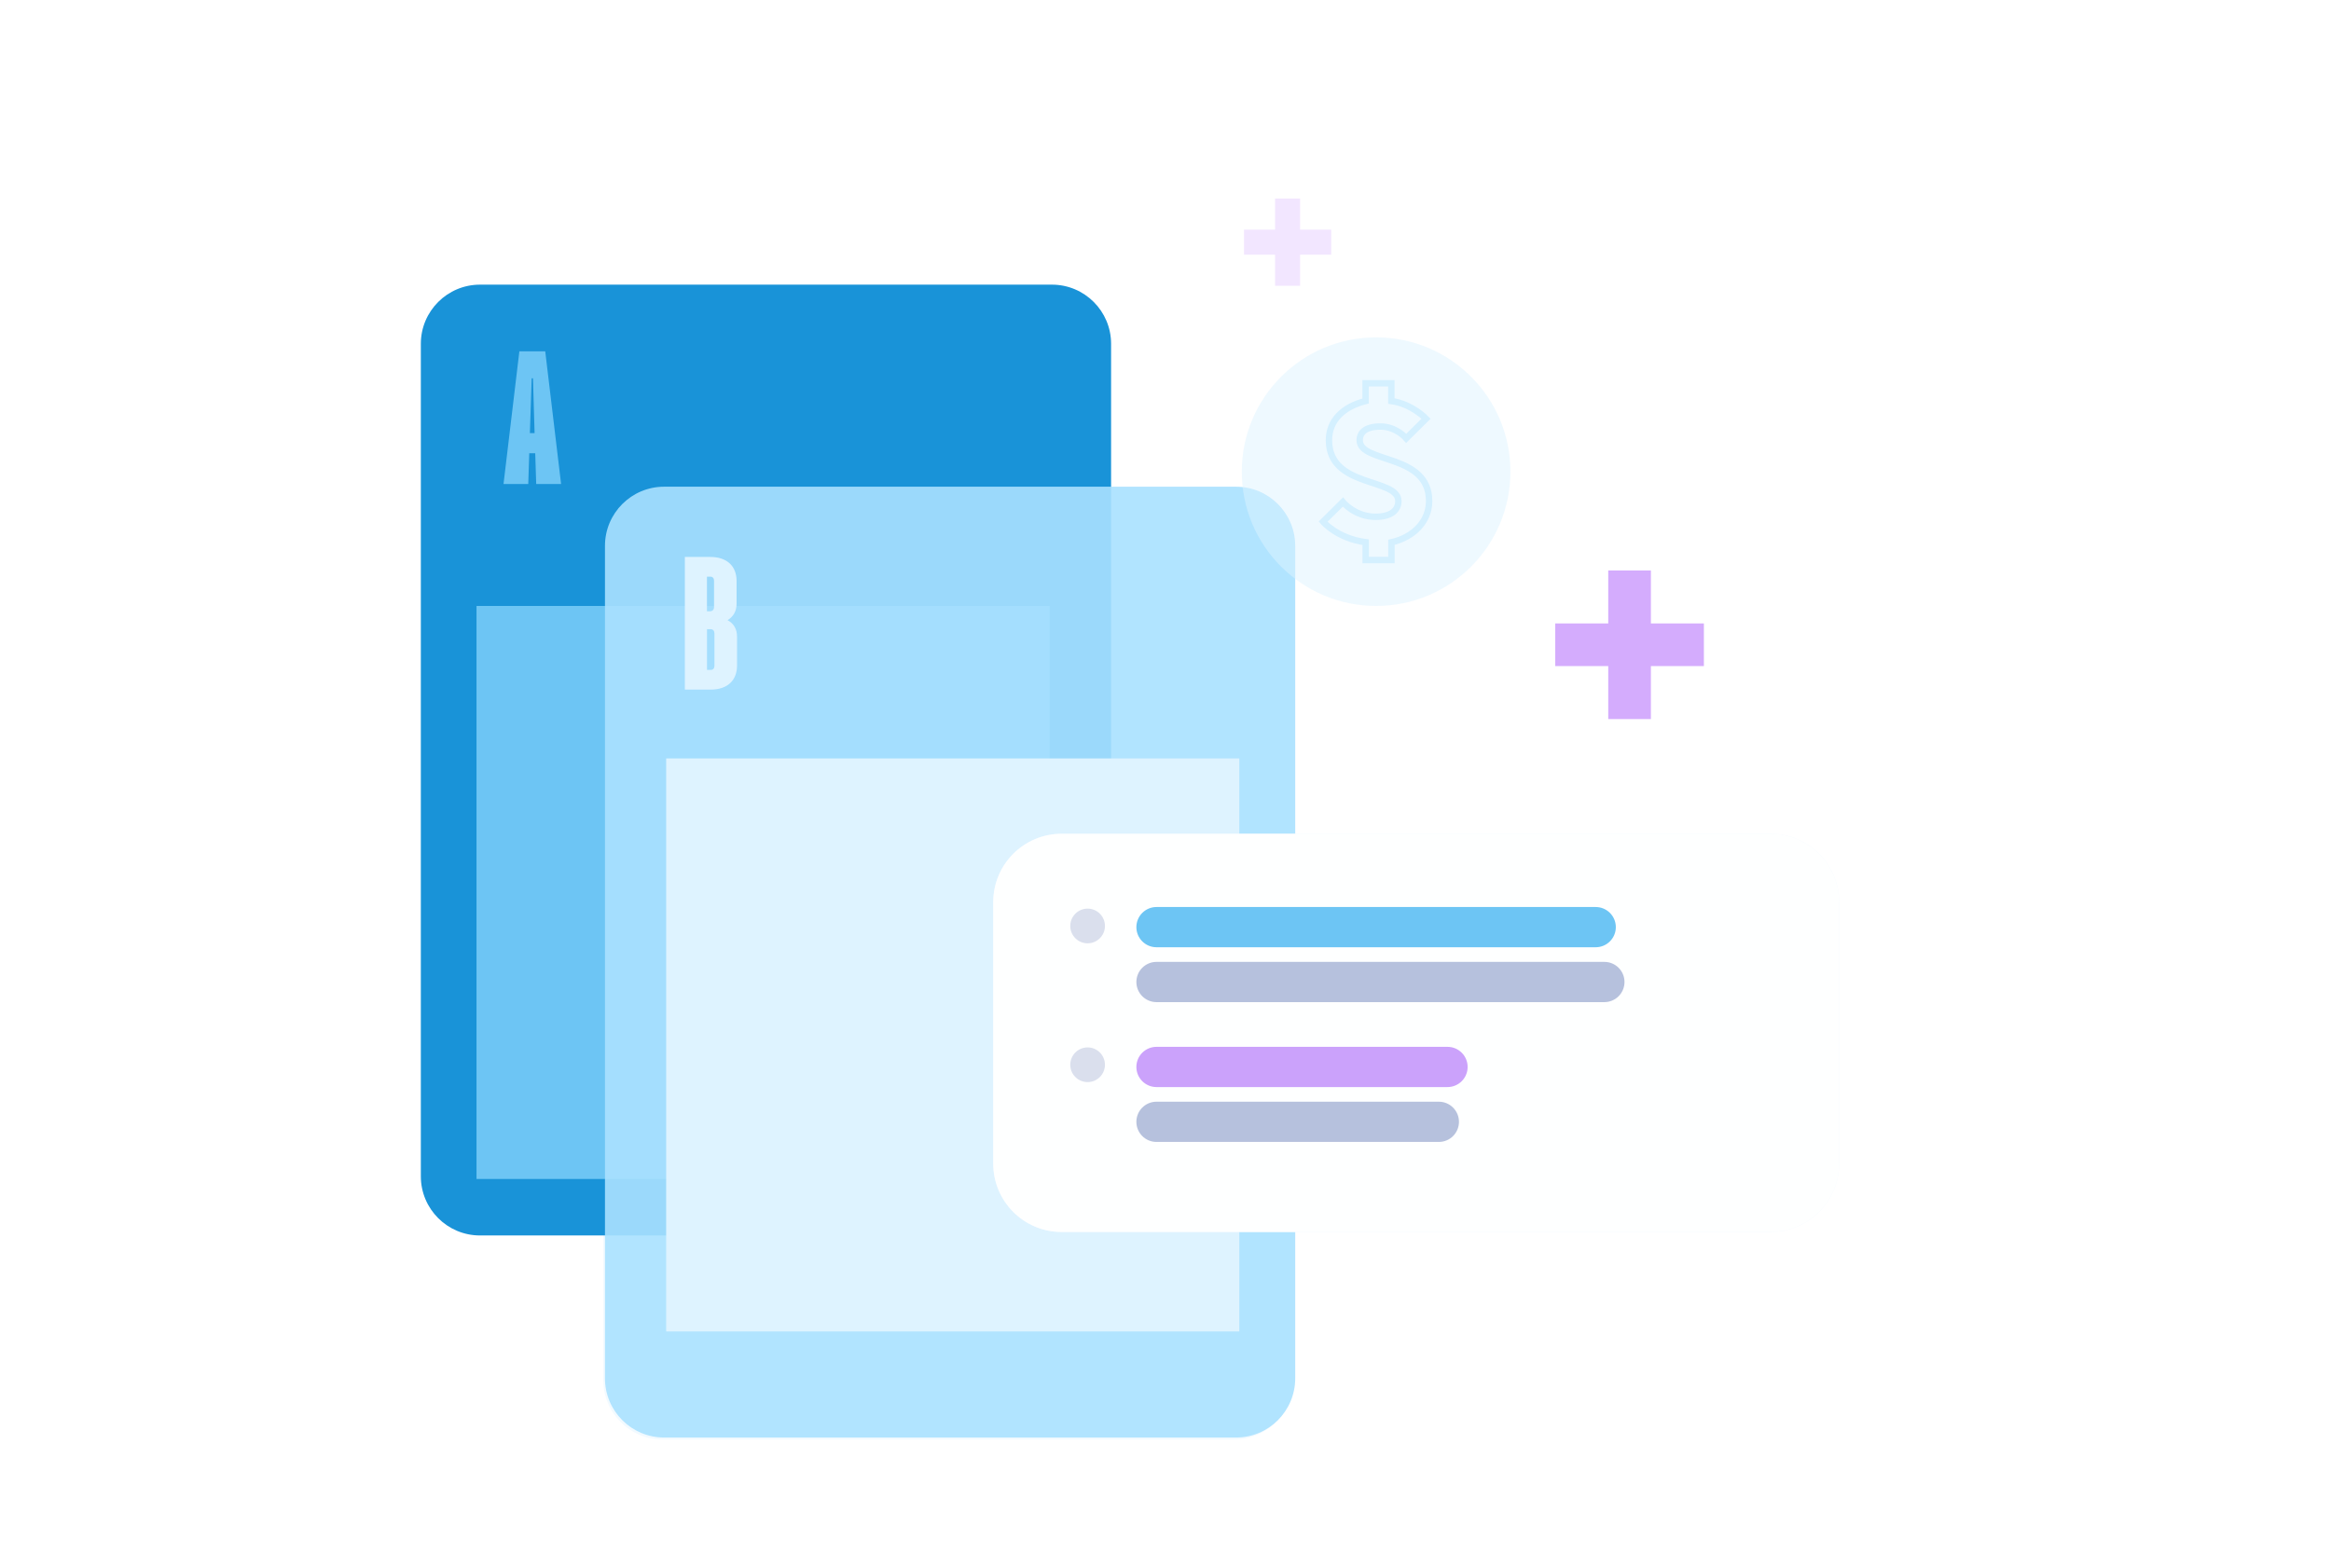 <svg width="544" height="366" viewBox="0 0 544 366" fill="none" xmlns="http://www.w3.org/2000/svg">
<path d="M397.647 145.523H385.28V133.156H375.326V145.523H362.958V155.477H375.326V167.845H385.28V155.477H397.647V145.523Z" fill="#D4ACFD"/>
<path opacity="0.3" d="M310.67 53.609H303.413V46.352H297.572V53.609H290.315V59.449H297.572V66.706H303.413V59.449H310.67V53.609Z" fill="#D4ACFD"/>
<path d="M287.997 114H154.609C146.984 114 140.803 120.186 140.803 127.817V322.183C140.803 329.814 146.984 336 154.609 336H287.997C295.622 336 301.803 329.814 301.803 322.183V127.817C301.803 120.186 295.622 114 287.997 114Z" fill="#F2FAFF"/>
<path d="M245.489 66.442H112.027C104.398 66.442 98.213 72.627 98.213 80.256V274.57C98.213 282.199 104.398 288.383 112.027 288.383H245.489C253.118 288.383 259.303 282.199 259.303 274.57V80.256C259.303 72.627 253.118 66.442 245.489 66.442Z" fill="#1993D8"/>
<path d="M244.965 141.443H111.209V275.198H244.965V141.443Z" fill="#6DC5F4"/>
<path d="M124.908 105.802H123.514L123.283 112.971H117.509L121.208 82H127.245L130.945 112.971H125.139L124.908 105.802ZM124.761 101.096L124.384 88.309H124.08L123.661 101.096H124.751H124.761Z" fill="#6DC5F4"/>
<path opacity="0.9" d="M288.46 113.606H154.998C147.369 113.606 141.185 119.79 141.185 127.419V321.733C141.185 329.362 147.369 335.546 154.998 335.546H288.46C296.089 335.546 302.274 329.362 302.274 321.733V127.419C302.274 119.79 296.089 113.606 288.46 113.606Z" fill="#AAE1FF"/>
<path d="M172.009 148.603V155.353C172.009 158.707 169.892 160.971 165.825 160.971H159.83V130H165.72C169.797 130 171.904 132.264 171.904 135.618V140.942C171.904 142.64 171.149 143.96 169.787 144.757C171.223 145.512 172.009 146.832 172.009 148.603ZM164.987 134.612V142.682H165.699C166.339 142.682 166.643 142.231 166.643 141.697V135.586C166.643 134.978 166.339 134.601 165.741 134.601H164.987V134.612ZM166.726 147.807C166.726 147.283 166.422 146.864 165.825 146.864H164.997V156.37H165.867C166.433 156.37 166.737 155.992 166.737 155.384V147.796L166.726 147.807Z" fill="#DEF3FF"/>
<path d="M289.226 177.035H155.47V310.791H289.226V177.035Z" fill="#DEF3FF"/>
<path d="M413.265 194.622H247.753C238.943 194.622 231.801 201.764 231.801 210.574V271.614C231.801 280.424 238.943 287.566 247.753 287.566H413.265C422.075 287.566 429.217 280.424 429.217 271.614V210.574C429.217 201.764 422.075 194.622 413.265 194.622Z" fill="#F2FAFF"/>
<g opacity="0.9" filter="url(#filter0_d_6202_7252)">
<path d="M413.265 194.622H247.753C238.943 194.622 231.801 201.764 231.801 210.574V271.614C231.801 280.424 238.943 287.566 247.753 287.566H413.265C422.075 287.566 429.217 280.424 429.217 271.614V210.574C429.217 201.764 422.075 194.622 413.265 194.622Z" fill="white"/>
</g>
<path d="M372.401 211.716H269.899C267.306 211.716 265.203 213.818 265.203 216.412C265.203 219.005 267.306 221.107 269.899 221.107H372.401C374.994 221.107 377.096 219.005 377.096 216.412C377.096 213.818 374.994 211.716 372.401 211.716Z" fill="#6DC5F4"/>
<path d="M374.423 224.524H269.899C267.306 224.524 265.203 226.626 265.203 229.219C265.203 231.812 267.306 233.915 269.899 233.915H374.423C377.017 233.915 379.119 231.812 379.119 229.219C379.119 226.626 377.017 224.524 374.423 224.524Z" fill="#B6C1DD"/>
<path d="M337.814 244.353H269.899C267.306 244.353 265.203 246.455 265.203 249.049C265.203 251.642 267.306 253.744 269.899 253.744H337.814C340.407 253.744 342.51 251.642 342.51 249.049C342.51 246.455 340.407 244.353 337.814 244.353Z" fill="#CBA2FB"/>
<path d="M335.791 257.161H269.899C267.306 257.161 265.203 259.263 265.203 261.856C265.203 264.449 267.306 266.552 269.899 266.552H335.791C338.385 266.552 340.487 264.449 340.487 261.856C340.487 259.263 338.385 257.161 335.791 257.161Z" fill="#B6C1DD"/>
<path opacity="0.5" d="M253.821 220.185C256.056 220.185 257.867 218.373 257.867 216.139C257.867 213.905 256.056 212.093 253.821 212.093C251.587 212.093 249.776 213.905 249.776 216.139C249.776 218.373 251.587 220.185 253.821 220.185Z" fill="#B6C1DD"/>
<path opacity="0.5" d="M253.821 252.581C256.056 252.581 257.867 250.77 257.867 248.535C257.867 246.301 256.056 244.49 253.821 244.49C251.587 244.49 249.776 246.301 249.776 248.535C249.776 250.77 251.587 252.581 253.821 252.581Z" fill="#B6C1DD"/>
<g style="mix-blend-mode:multiply" opacity="0.5">
<path d="M321.15 141.443C338.463 141.443 352.498 127.408 352.498 110.095C352.498 92.782 338.463 78.747 321.15 78.747C303.837 78.747 289.802 92.782 289.802 110.095C289.802 127.408 303.837 141.443 321.15 141.443Z" fill="#DEF3FF"/>
<path d="M318.716 126.568C312.008 125.656 308.776 121.765 308.776 121.765L313.398 117.187C313.398 117.187 316.179 120.63 321.028 120.63C324.73 120.63 326.346 119.029 326.346 116.963C326.346 111.472 310.147 113.985 310.147 102.761C310.147 98.182 313.38 94.962 318.698 93.603V89.471H324.711V93.603C329.559 94.292 332.81 97.736 332.81 97.736L328.187 102.314C328.187 102.314 325.876 99.56 322.174 99.56C318.698 99.56 317.326 100.937 317.326 102.761C317.326 108.252 333.524 105.739 333.524 116.963C333.524 121.765 329.822 125.432 324.73 126.586V130.719H318.716V126.586V126.568Z" stroke="#AAE1FF" stroke-width="1.5" stroke-miterlimit="10"/>
</g>
<defs>
<filter id="filter0_d_6202_7252" x="211.801" y="174.622" width="237.416" height="132.943" filterUnits="userSpaceOnUse" color-interpolation-filters="sRGB">
<feFlood flood-opacity="0" result="BackgroundImageFix"/>
<feColorMatrix in="SourceAlpha" type="matrix" values="0 0 0 0 0 0 0 0 0 0 0 0 0 0 0 0 0 0 127 0" result="hardAlpha"/>
<feOffset/>
<feGaussianBlur stdDeviation="10"/>
<feComposite in2="hardAlpha" operator="out"/>
<feColorMatrix type="matrix" values="0 0 0 0 0 0 0 0 0 0 0 0 0 0 0 0 0 0 0.15 0"/>
<feBlend mode="normal" in2="BackgroundImageFix" result="effect1_dropShadow_6202_7252"/>
<feBlend mode="normal" in="SourceGraphic" in2="effect1_dropShadow_6202_7252" result="shape"/>
</filter>
</defs>
</svg>
